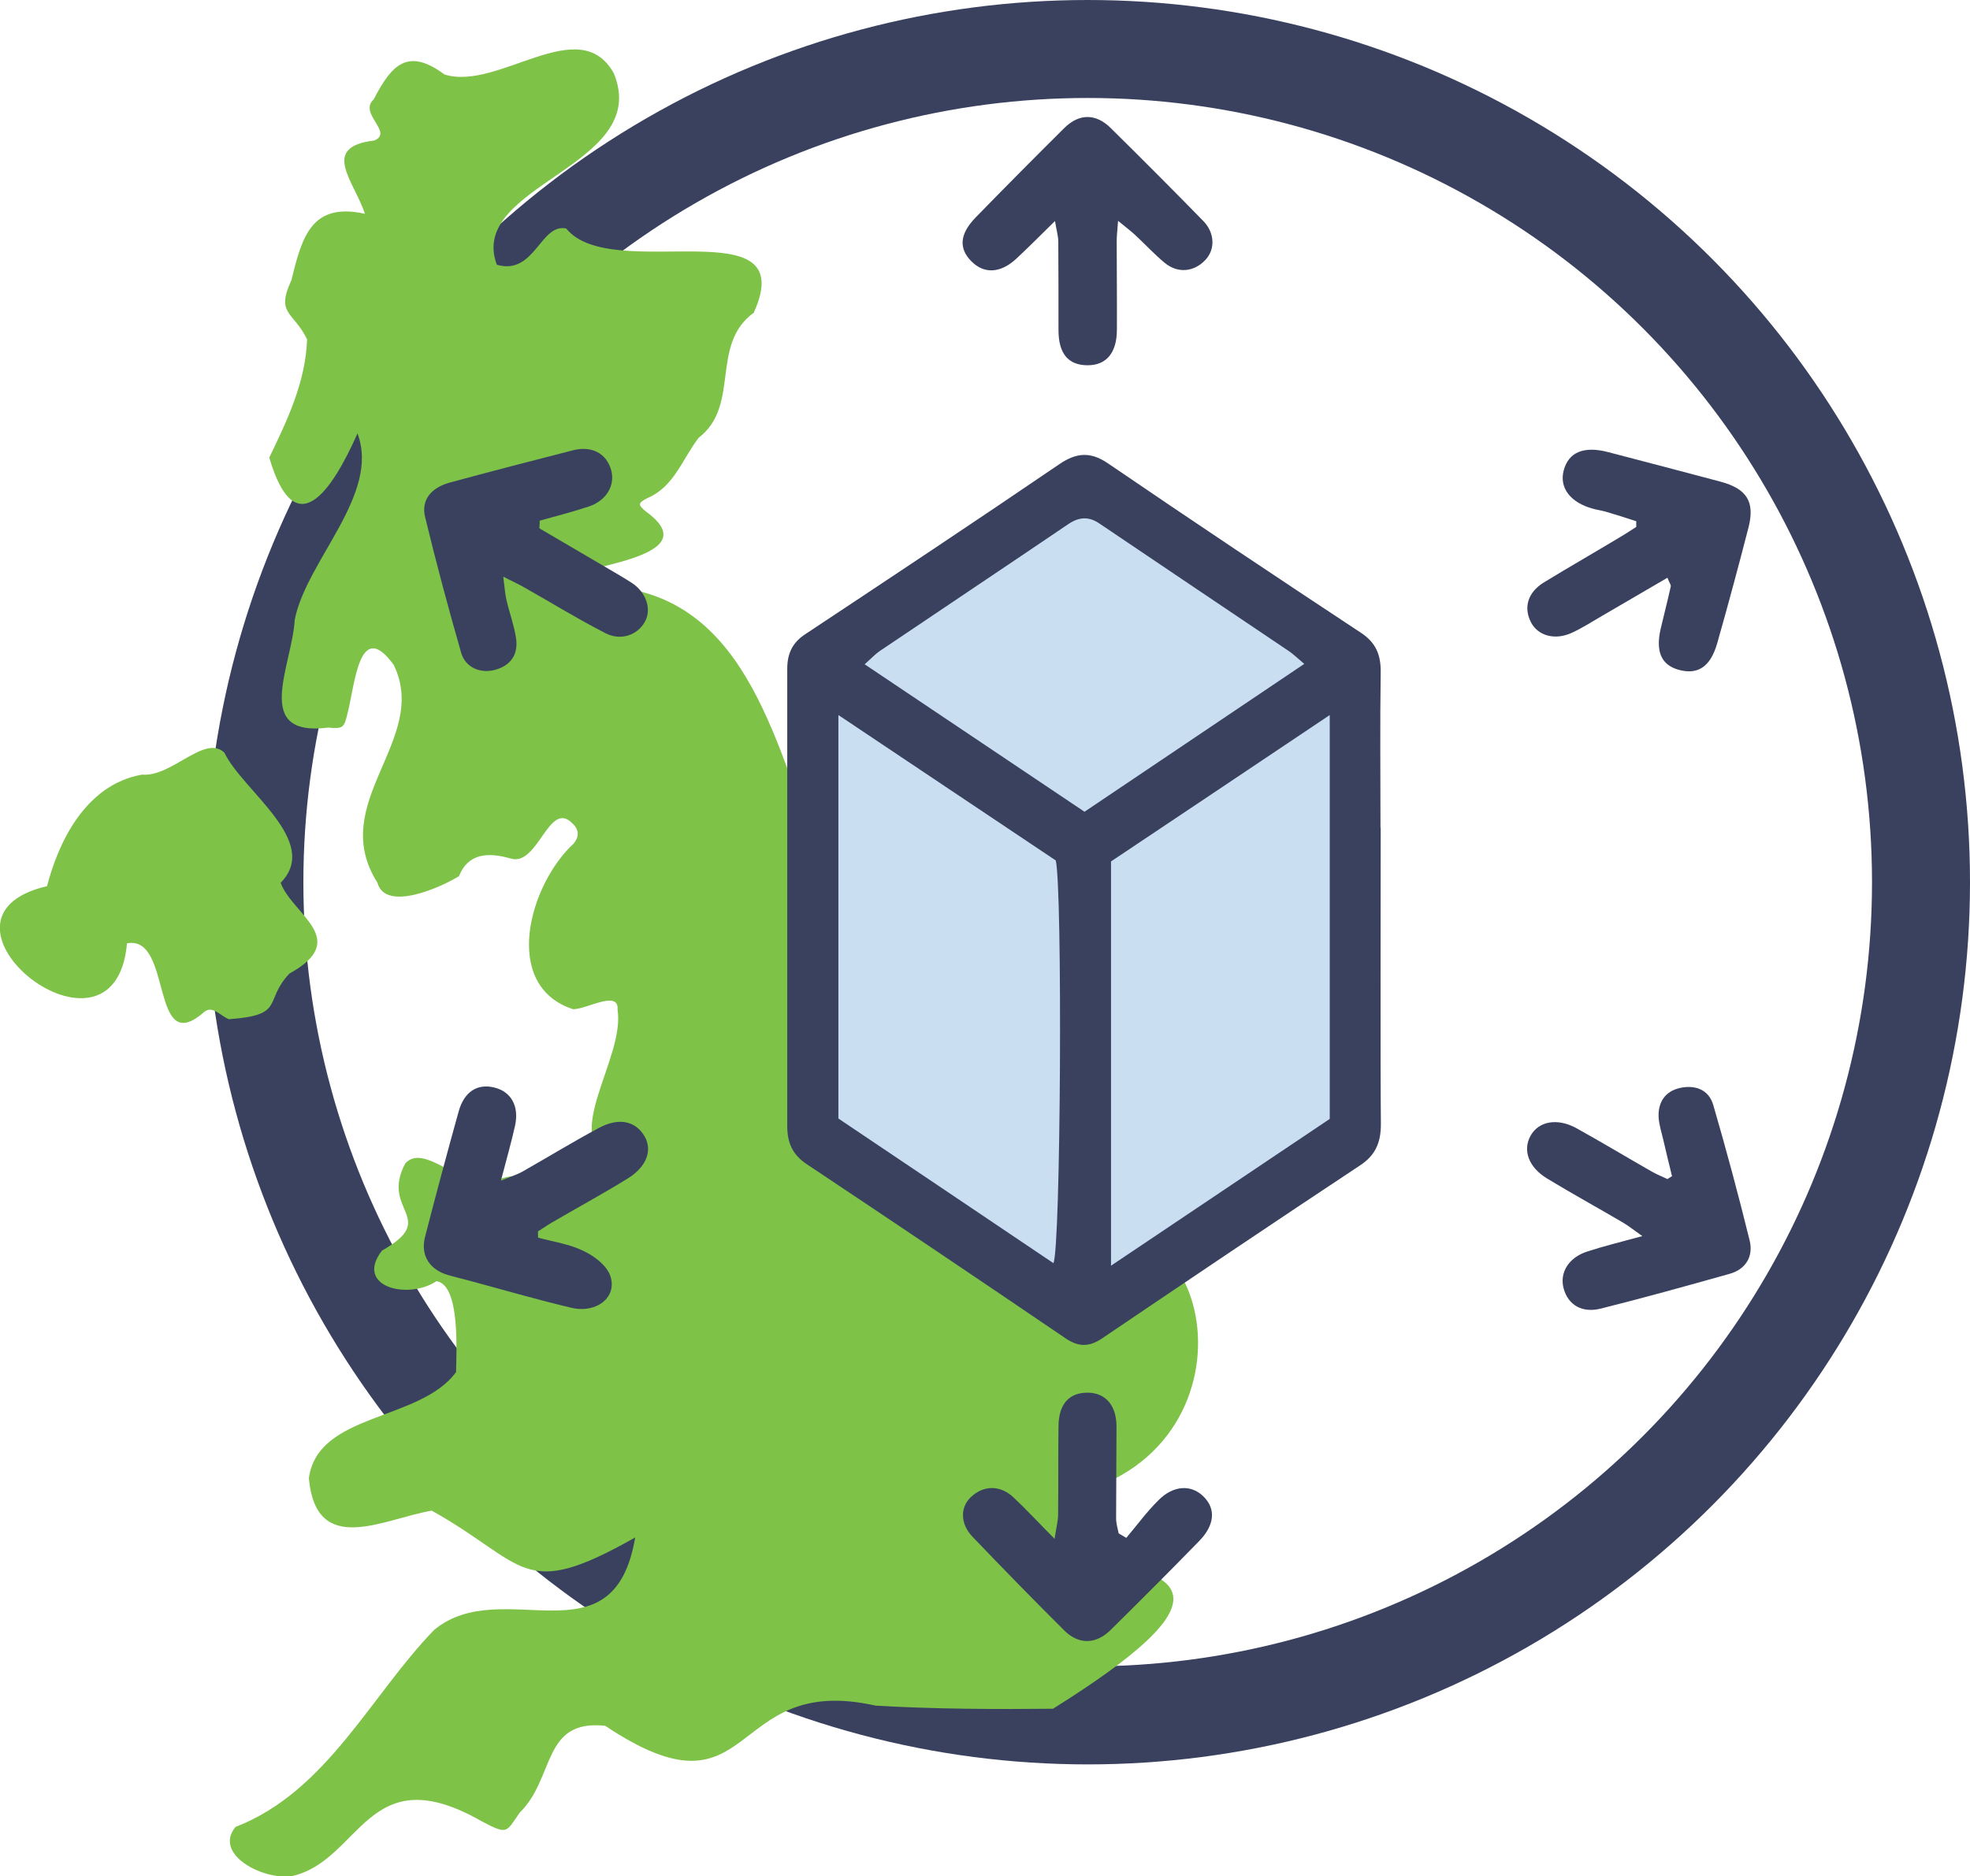 <svg viewBox="0 0 100.52 95.75" xmlns="http://www.w3.org/2000/svg" data-name="Layer 1" id="Layer_1">
  <circle style="fill: none; stroke: #39415f; stroke-miterlimit: 10; stroke-width: 5px;" r="42.52" cy="45.02" cx="55.5"></circle>
  <g>
    <path style="fill: #7ec248; stroke-width: 0px;" d="M27.92,29.72c1.38,1.23,2.91.69,4.58.42,6.38,1.5,7.38,9.55,9.85,14.62,2.19,1.93,11.67,10.94,5.22,10.9,7.98,3.6.33,7.59,4.39,8.73,9.03-6.4,12.94,7.48,4.51,11.27-.46.2-.74.45-.73,1,.45,2.6-2.66,1.77-3.85,2.83,10.27.15,10.35,2.38,1.84,7.71-2.85.03-6.06.02-9.06-.16-7.66-1.72-6.01,6.22-13.79,1.03-3.23-.35-2.55,2.66-4.36,4.43-.71,1.01-.59,1.15-1.93.45-5.86-3.36-6.15,1.99-9.69,2.79-1.51.22-4.03-1.13-2.88-2.51,4.67-1.81,6.9-6.73,10.14-10.06,3.49-2.87,9.15,1.82,10.25-4.71-5.81,3.29-5.5,1.36-10.38-1.37-2.49.43-5.9,2.39-6.27-1.65.45-3.36,5.67-2.9,7.51-5.42.02-1.1.21-4.46-1-4.64-1.45.97-4.2.29-2.78-1.56,2.95-1.67-.11-2.02,1.19-4.45,1.04-1.14,3.06,1.6,4.78.82,1.84-.78,5.21,1.24,6.05-.22.22-.32,0-.5-.26-.67-2.7-1.26.66-5.26.26-7.78.09-1.03-1.64.01-2.27-.02-3.68-1.2-2.24-6.37.04-8.46q.43-.55-.07-1.02c-1.21-1.24-1.75,2.23-3.16,1.79-1.11-.32-2.16-.29-2.63.9-.91.57-3.75,1.84-4.16.34-2.61-4.11,2.69-7.3.83-11.12-1.78-2.45-1.98,1.07-2.36,2.48-.17.73-.23.79-.98.72-3.9.5-1.85-3.13-1.71-5.51.59-3.01,4.38-6.4,3.2-9.5-1.3,2.93-3.18,5.74-4.5,1.23.93-1.93,1.85-3.85,1.93-6.03-.69-1.43-1.62-1.27-.8-3.02.54-2.23,1.03-3.99,3.75-3.39-.54-1.66-2.31-3.41.48-3.74,1-.42-.83-1.38-.03-2.1.93-1.81,1.76-2.64,3.61-1.27,2.74.87,6.88-3.22,8.64-.06,1.96,4.77-7.5,5.67-5.97,9.77,1.94.56,2.22-2.13,3.54-1.85,2.32,2.88,12.05-1.18,9.57,4.3-2.25,1.63-.66,4.73-2.81,6.38-.84,1.09-1.25,2.5-2.62,3.08-.48.25-.49.33-.09.67,3.35,2.41-3.5,2.79-5,3.62Z"></path>
    <path style="fill: #7ec248; stroke-width: 0px;" d="M11.71,52.02c-.4-.11-.85-.75-1.29-.38-2.78,2.45-1.59-3.95-3.94-3.5-.62,7.07-11.09-1.28-4.08-2.92.54-2.08,1.88-5.17,4.85-5.69,1.51.14,3.2-2.08,4.2-1.12.94,1.96,4.95,4.53,2.87,6.64.59,1.62,3.62,2.89.45,4.63-1.34,1.42-.18,2.12-3.07,2.33Z"></path>
  </g>
  <path style="fill: #39415f; stroke-width: 0px;" d="M27.52,26.96c1.14.67,2.29,1.34,3.43,2.01.44.26.88.51,1.31.79.73.49,1,1.35.64,1.98-.38.67-1.22.98-2.01.57-1.39-.71-2.72-1.53-4.08-2.3-.29-.17-.6-.31-1.13-.58.07.55.09.87.16,1.18.15.65.39,1.29.49,1.95.12.79-.22,1.37-1.02,1.61-.77.23-1.56-.09-1.78-.86-.66-2.3-1.28-4.61-1.84-6.93-.21-.85.3-1.49,1.25-1.75,2.09-.57,4.19-1.11,6.29-1.65.98-.25,1.73.17,1.96,1.03.2.77-.25,1.54-1.15,1.84-.82.27-1.67.49-2.5.72,0,.13-.01.25-.02.38Z"></path>
  <g>
    <path style="fill: #39415f; stroke-width: 0px;" d="M85.31,60c-.15-.6-.29-1.19-.43-1.79-.09-.4-.23-.81-.25-1.21-.03-.76.34-1.31,1.09-1.48.77-.17,1.47.08,1.7.87.67,2.3,1.29,4.61,1.86,6.93.19.8-.2,1.46-1.04,1.69-2.18.61-4.36,1.22-6.56,1.77-.96.24-1.66-.19-1.89-1.01-.23-.81.24-1.59,1.19-1.9.83-.27,1.68-.48,2.82-.79-.49-.35-.72-.53-.97-.68-1.29-.76-2.61-1.48-3.89-2.26-.94-.57-1.25-1.43-.85-2.17.41-.75,1.37-.94,2.36-.39,1.28.71,2.54,1.47,3.82,2.2.26.15.54.26.81.39l.25-.16Z"></path>
    <path style="fill: #39415f; stroke-width: 0px;" d="M53.81,78.53c.09-.6.18-.92.18-1.24.02-1.5,0-3,.02-4.5.01-1.13.53-1.72,1.48-1.72.91,0,1.48.64,1.48,1.73,0,1.56-.02,3.12-.02,4.69,0,.25.08.51.13.76.13.08.26.15.39.23.55-.65,1.05-1.34,1.65-1.93.76-.76,1.67-.8,2.29-.18.64.63.57,1.46-.22,2.27-1.49,1.53-3,3.04-4.52,4.54-.75.74-1.63.76-2.37.02-1.58-1.57-3.14-3.17-4.68-4.78-.64-.67-.63-1.52-.06-2.04.64-.59,1.48-.6,2.15.03.65.61,1.25,1.26,2.11,2.13Z"></path>
    <path style="fill: #39415f; stroke-width: 0px;" d="M85.07,29.49c-1.18.69-2.27,1.32-3.36,1.96-.5.29-.98.6-1.5.84-.86.4-1.73.16-2.09-.53-.39-.76-.17-1.53.66-2.04,1.31-.8,2.64-1.56,3.95-2.35.26-.15.5-.32.76-.48,0-.1,0-.2,0-.29-.52-.17-1.04-.34-1.56-.49-.21-.06-.44-.09-.65-.15-1.15-.31-1.73-1.07-1.49-1.96.25-.93,1.03-1.25,2.26-.93,1.91.5,3.83,1,5.74,1.51,1.34.36,1.76,1.02,1.43,2.33-.51,1.98-1.04,3.95-1.6,5.92-.35,1.22-1.01,1.63-2,1.34-.86-.25-1.15-.94-.88-2.1.17-.71.35-1.42.51-2.14.02-.08-.06-.17-.17-.45Z"></path>
    <path style="fill: #39415f; stroke-width: 0px;" d="M27.46,63.16c.78.21,1.61.33,2.32.68.55.26,1.18.74,1.36,1.27.37,1.08-.69,1.93-1.98,1.63-1.77-.42-3.52-.93-5.27-1.4-.34-.09-.68-.17-1.02-.27-.95-.27-1.43-1.01-1.18-1.96.55-2.13,1.12-4.26,1.71-6.38.28-1.02.96-1.45,1.83-1.23.85.21,1.27.95,1.05,1.95-.19.85-.43,1.69-.72,2.8.54-.22.82-.31,1.08-.45,1.3-.74,2.58-1.52,3.9-2.23,1.03-.56,1.89-.37,2.35.42.41.71.11,1.55-.86,2.15-1.28.79-2.59,1.5-3.89,2.26-.24.14-.46.3-.69.44,0,.11,0,.22.01.33Z"></path>
    <path style="fill: #39415f; stroke-width: 0px;" d="M53.83,11.28c-.79.78-1.37,1.36-1.97,1.92-.81.75-1.64.79-2.29.14-.66-.66-.61-1.4.22-2.25,1.49-1.53,3-3.05,4.52-4.56.75-.74,1.6-.75,2.36,0,1.59,1.57,3.17,3.15,4.73,4.75.59.6.61,1.45.11,1.98-.57.61-1.39.71-2.06.17-.54-.44-1.02-.97-1.53-1.44-.22-.2-.45-.38-.87-.72-.04.52-.07.79-.07,1.05,0,1.5.02,3,.01,4.5,0,1.19-.54,1.82-1.49,1.82-1,0-1.49-.6-1.49-1.8,0-1.5,0-3-.01-4.5,0-.29-.09-.58-.17-1.07Z"></path>
  </g>
  <polygon style="fill: #c9def1; stroke-width: 0px;" points="54.99 67.04 41.69 57.9 41.69 33.62 55.82 24.97 68.96 33.79 69.13 58.06 54.99 67.04"></polygon>
  <path style="fill: #39415f; stroke-width: 0px;" d="M70.45,42.24c0,2.63-.02,12.46.01,15.09.01,1-.3,1.64-1.06,2.14-4.41,2.92-8.79,5.87-13.18,8.84-.64.43-1.19.43-1.83,0-4.4-2.99-8.81-5.96-13.24-8.91-.67-.45-.98-1.03-.98-1.92,0-5.38,0-17.97,0-23.35,0-.81.29-1.35.91-1.76,4.33-2.87,8.67-5.75,12.97-8.68.88-.6,1.6-.65,2.49-.04,4.28,2.92,8.58,5.79,12.9,8.64.74.49,1.03,1.09,1.01,2.06-.04,2.63-.01,5.26-.01,7.89ZM55.33,41.43c3.72-2.5,7.39-4.97,11.22-7.55-.39-.33-.57-.51-.78-.65-3.23-2.18-6.46-4.34-9.68-6.52-.56-.38-1.06-.32-1.6.05-3.2,2.17-6.41,4.31-9.61,6.47-.22.15-.4.35-.76.67,3.82,2.56,7.48,5.02,11.21,7.52ZM67.85,57.11v-20.62c-3.85,2.58-7.49,5.02-11.16,7.47v20.63c3.88-2.6,7.57-5.08,11.16-7.49ZM53.87,43.91c-3.63-2.43-7.27-4.86-11.09-7.42v20.59c3.64,2.45,7.31,4.91,10.97,7.38.38-.7.47-19.18.12-20.55Z"></path>
</svg>